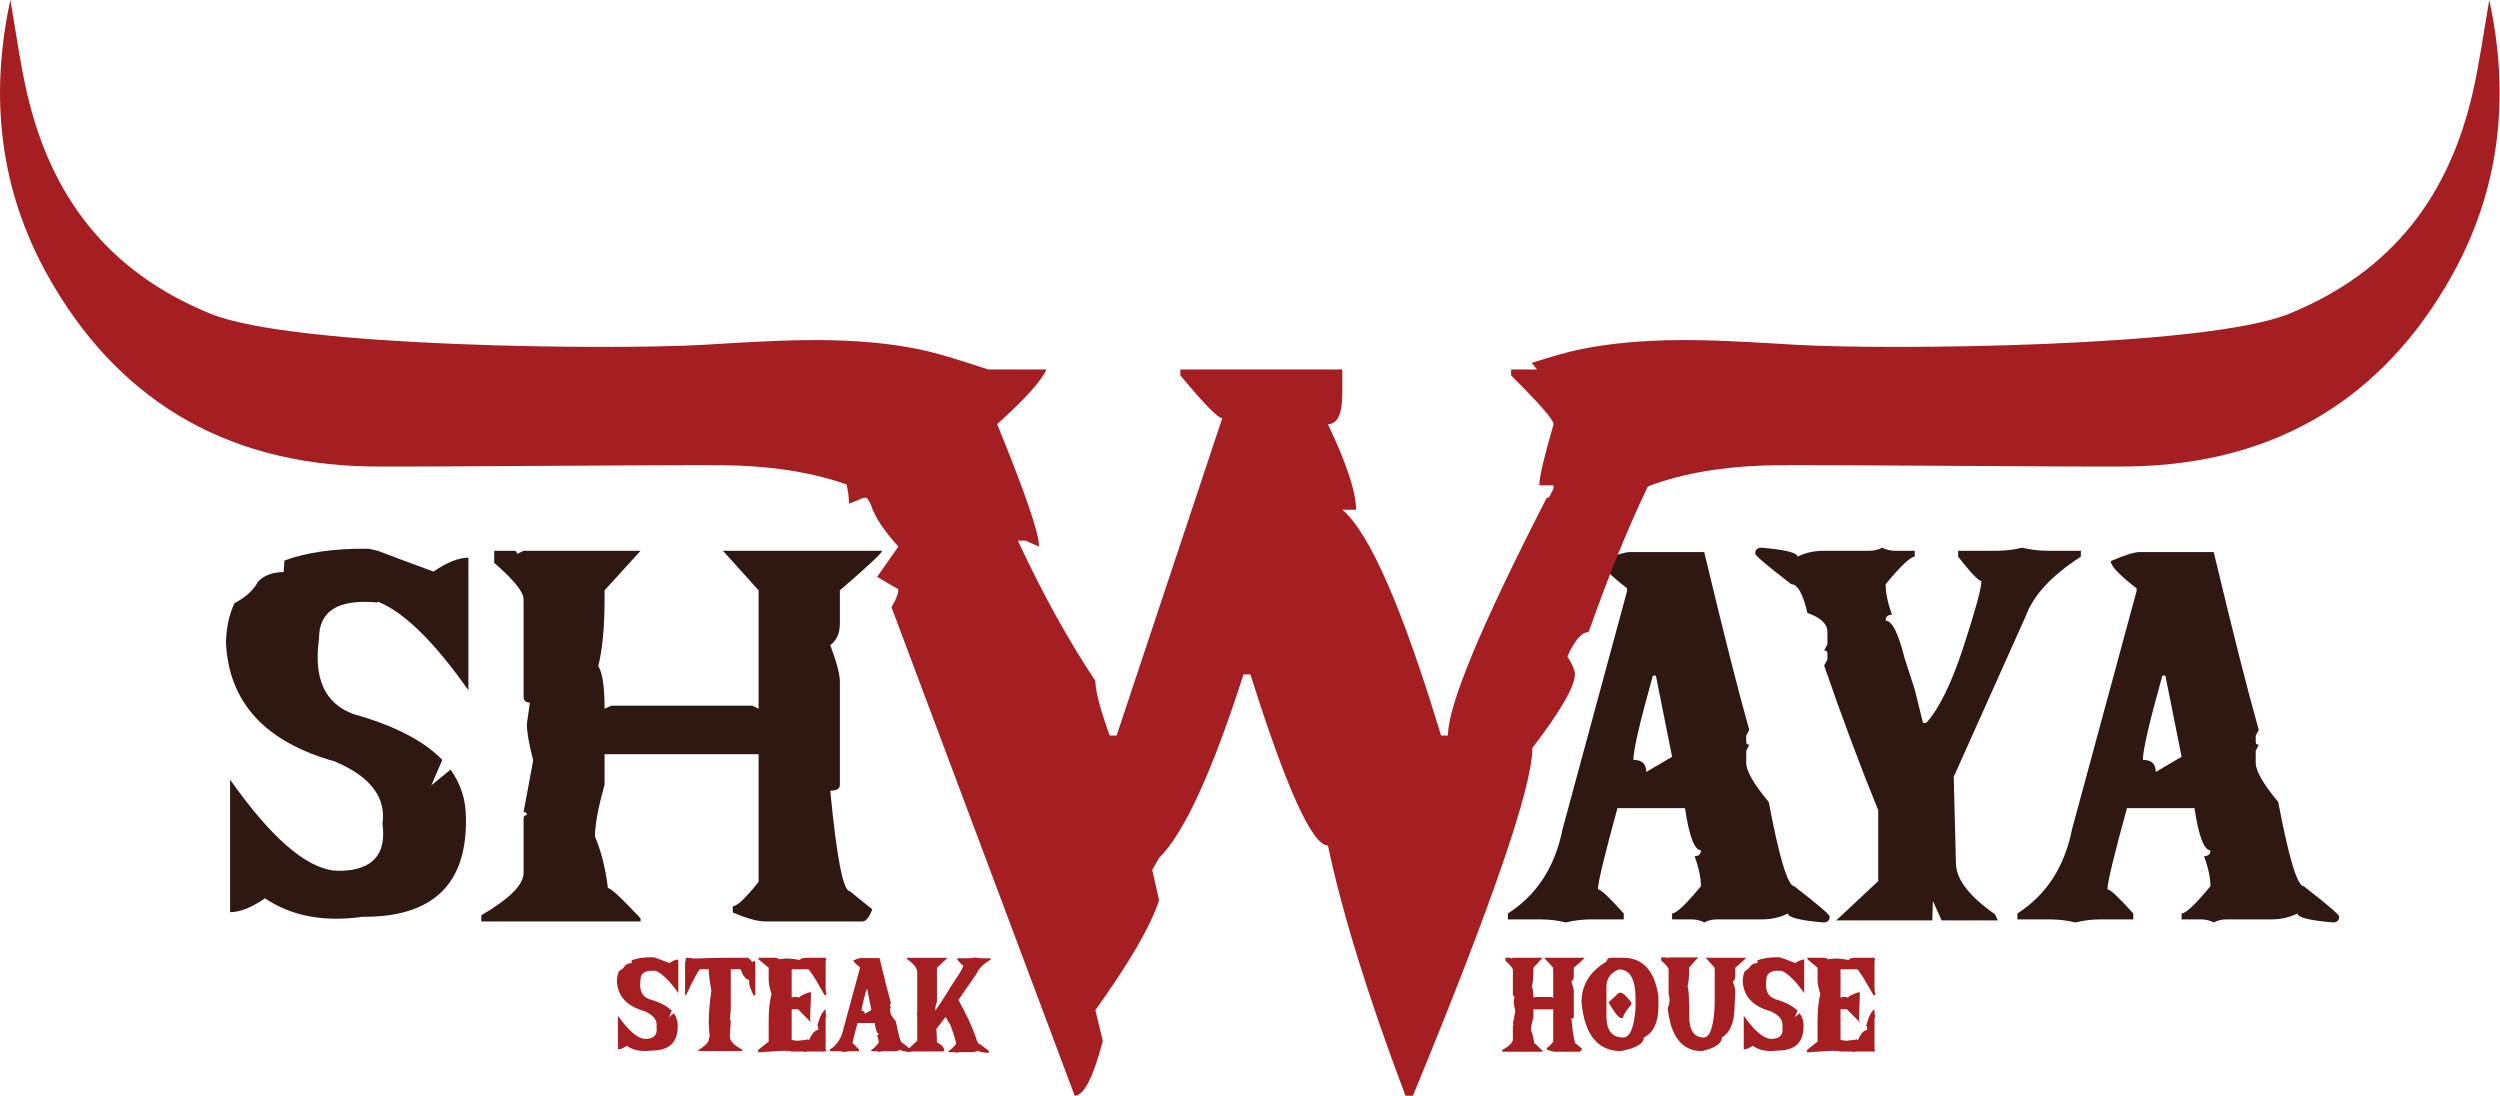 <?xml version="1.0" encoding="UTF-8" standalone="no"?>
<svg viewBox="0 0 1401 614" version="1.1" xmlns="http://www.w3.org/2000/svg" xmlns:xlink="http://www.w3.org/1999/xlink" xml:space="preserve" xmlns:serif="http://www.serif.com/" style="fill-rule:evenodd;clip-rule:evenodd;stroke-linejoin:round;stroke-miterlimit:2;">
    <g transform="matrix(1,0,0,1,-197.386,-123.101)">
        <g transform="matrix(4.167,0,0,4.167,0,0)">
            <g id="Layer-1" serif:id="Layer 1">
                <g transform="matrix(1,0,0,1,85.622,151.94)">
                    <path d="M0,-47.014C2.954,-48.119 6.72,-48.649 11.299,-48.603C11.717,-48.511 12.135,-48.418 12.554,-48.326C14.228,-47.681 16.727,-46.748 20.05,-45.528C21.847,-46.771 23.41,-47.394 24.74,-47.394L24.74,-29.57C20.111,-36.132 16.05,-40.104 12.554,-41.487L12.554,-41.383L12.407,-41.383C7.212,-41.843 4.628,-40.219 4.652,-36.512C3.889,-31.146 5.44,-27.761 9.305,-26.357C14.745,-24.837 18.721,-22.787 21.232,-20.207L19.755,-16.788L22.34,-18.895C23.718,-16.984 24.407,-14.819 24.407,-12.4C24.579,-3.465 19.939,0.968 10.487,0.899C5.317,1.635 0.947,0.807 -2.622,-1.589C-4.419,-0.344 -5.982,0.277 -7.311,0.277L-7.311,-17.548C-1.846,-9.809 2.818,-5.734 6.683,-5.32C6.979,-5.297 7.274,-5.284 7.569,-5.284C11.877,-5.4 13.748,-7.506 13.182,-11.606C13.699,-15.175 11.557,-17.973 6.757,-20C-2.622,-22.626 -7.496,-27.956 -7.865,-35.994C-7.815,-37.998 -7.434,-39.76 -6.721,-41.28C-5.219,-42.062 -4.161,-43.03 -3.545,-44.181C-2.732,-45.032 -1.588,-45.459 -0.111,-45.459L0,-47.014Z" style="fill:rgb(47,24,17);fill-rule:nonzero;"/>
                </g>
                <g transform="matrix(1,0,0,1,113.833,153.461)">
                    <path d="M0,-49.847L2.621,-49.847C2.917,-49.847 3.065,-49.709 3.065,-49.432L3.951,-49.847L19.681,-49.847L14.843,-44.527L14.843,-43.318C14.843,-39.61 14.56,-36.617 13.995,-34.337C14.56,-33.461 14.843,-31.55 14.843,-28.603L15.73,-29.017L34.708,-29.017L35.558,-28.603L35.558,-44.527L30.757,-49.847L52.174,-49.847C52.174,-49.57 50.278,-47.797 46.487,-44.527L46.487,-40.036C46.487,-38.747 46.056,-37.791 45.195,-37.169C46.056,-34.866 46.487,-33.231 46.487,-32.264L46.487,-18.377C46.487,-17.848 46.056,-17.582 45.195,-17.582C46.056,-8.578 46.931,-4.076 47.817,-4.076L50.845,-1.624C50.425,-0.541 49.995,0 49.552,0L36.444,0C35.41,0 33.957,-0.402 32.087,-1.209L32.087,-2.039C32.653,-2.039 33.81,-3.133 35.558,-5.321L35.558,-22.489L14.843,-22.489L14.843,-18.377C13.981,-15.314 13.551,-13 13.551,-11.435C14.412,-9.362 14.991,-7.048 15.287,-4.491C15.68,-4.491 17.145,-3.133 19.681,-0.415L19.681,0L-1.736,0L-1.736,-0.829C2.055,-3.041 3.951,-4.94 3.951,-6.528L3.951,-13.887C3.951,-14.164 4.098,-14.302 4.394,-14.302C4.394,-14.578 4.246,-14.715 3.951,-14.715L5.243,-21.659C4.677,-23.824 4.394,-25.459 4.394,-26.565L4.8,-29.432C4.234,-29.432 3.951,-29.697 3.951,-30.227L3.951,-43.318C3.951,-44.308 2.634,-45.944 0,-48.223L0,-49.847Z" style="fill:rgb(47,24,17);fill-rule:nonzero;"/>
                </g>
                <g transform="matrix(1,0,0,1,269.656,136.982)">
                    <path d="M0,-16.58C-1.749,-10.339 -2.621,-6.562 -2.621,-5.249C-1.466,-5.249 -0.887,-4.709 -0.887,-3.627L2.584,-5.664L0.406,-16.58L0,-16.58ZM-3.065,-33.196L6.905,-33.196C9.514,-22.279 11.532,-14.312 12.961,-9.291L12.554,-8.496L12.554,-7.668C12.554,-7.414 12.689,-7.288 12.961,-7.288L12.554,-6.459L12.554,-4.835C12.554,-3.753 13.563,-2.003 15.582,0.416C17.01,7.97 18.154,11.746 19.016,11.746C22.191,14.211 23.78,15.569 23.78,15.821C23.78,16.351 23.495,16.616 22.93,16.616C19.754,16.341 18.167,15.938 18.167,15.408C17.108,15.938 15.951,16.202 14.696,16.202L8.64,16.202C7.999,16.202 7.422,16.341 6.905,16.616C6.412,16.341 5.834,16.202 5.169,16.202L2.584,16.202L2.584,15.408C3.15,15.408 4.442,14.186 6.461,11.746C6.461,10.617 6.178,9.271 5.611,7.704C6.178,7.704 6.461,7.439 6.461,6.909C5.599,6.909 4.886,5.022 4.319,1.244L-4.763,1.244C-6.512,7.601 -7.385,11.239 -7.385,12.16C-7.016,12.16 -5.859,13.243 -3.914,15.408L-3.914,16.202L-8.234,16.202C-9.441,16.202 -10.598,16.341 -11.705,16.616C-12.813,16.341 -13.97,16.202 -15.177,16.202L-19.497,16.202L-19.497,15.408C-15.607,12.92 -13.158,9.143 -12.148,4.077L-3.471,-27.944L-3.471,-28.325C-5.785,-30.099 -6.942,-31.319 -6.942,-31.987C-5.048,-32.792 -3.754,-33.196 -3.065,-33.196" style="fill:rgb(47,24,17);fill-rule:nonzero;"/>
                </g>
                <g transform="matrix(1,0,0,1,307.236,103.199)">
                    <path d="M0,50.124L-12.924,50.124L-7.274,44.838L-7.274,35.304C-9.637,29.523 -12.062,23.041 -14.548,15.856L-14.106,15.028L-14.106,14.198C-14.106,13.944 -14.253,13.818 -14.548,13.818L-14.106,12.989L-14.106,11.331C-14.106,10.249 -15.004,9.396 -16.801,8.775C-17.392,6.195 -18.117,4.906 -18.979,4.906C-22.205,2.419 -23.817,1.048 -23.817,0.794C-23.817,0.266 -23.534,0 -22.967,0C-19.743,0.277 -18.13,0.681 -18.13,1.209C-17.073,0.681 -15.903,0.415 -14.622,0.415L-8.493,0.415C-7.829,0.415 -7.249,0.277 -6.758,0C-6.217,0.277 -5.625,0.415 -4.985,0.415L-2.363,0.415L-2.363,1.209C-2.93,1.209 -4.235,2.442 -6.277,4.906C-6.277,6.057 -5.994,7.428 -5.429,9.017C-5.994,9.017 -6.277,9.281 -6.277,9.811C-5.416,9.811 -4.567,11.492 -3.729,14.854L-2.363,19.069L-1.255,23.56L-0.813,23.56C0.936,21.626 2.609,18.199 4.209,13.282C5.81,8.367 6.609,5.436 6.609,4.491C6.24,4.491 5.194,3.397 3.471,1.209L3.471,0.415L8.603,0.415C9.809,0.415 10.966,0.277 12.074,0C13.231,0.277 14.413,0.415 15.619,0.415L19.977,0.415L19.977,1.209C16.062,3.72 13.588,6.391 12.554,9.224L2.88,30.814L3.176,42.386C3.176,44.551 4.923,46.854 8.419,49.294L8.824,50.124L1.255,50.124L0.074,47.498L0,50.124Z" style="fill:rgb(47,24,17);fill-rule:nonzero;"/>
                </g>
                <g transform="matrix(1,0,0,1,338.176,136.982)">
                    <path d="M0,-16.58C-1.749,-10.339 -2.621,-6.562 -2.621,-5.249C-1.466,-5.249 -0.887,-4.709 -0.887,-3.627L2.584,-5.664L0.406,-16.58L0,-16.58ZM-3.065,-33.196L6.905,-33.196C9.514,-22.279 11.532,-14.312 12.961,-9.291L12.554,-8.496L12.554,-7.668C12.554,-7.414 12.689,-7.288 12.961,-7.288L12.554,-6.459L12.554,-4.835C12.554,-3.753 13.563,-2.003 15.582,0.416C17.01,7.97 18.154,11.746 19.016,11.746C22.191,14.211 23.78,15.569 23.78,15.821C23.78,16.351 23.495,16.616 22.93,16.616C19.754,16.341 18.167,15.938 18.167,15.408C17.108,15.938 15.951,16.202 14.696,16.202L8.64,16.202C7.999,16.202 7.422,16.341 6.905,16.616C6.412,16.341 5.834,16.202 5.169,16.202L2.584,16.202L2.584,15.408C3.15,15.408 4.442,14.186 6.461,11.746C6.461,10.617 6.178,9.271 5.611,7.704C6.178,7.704 6.461,7.439 6.461,6.909C5.599,6.909 4.886,5.022 4.319,1.244L-4.763,1.244C-6.512,7.601 -7.385,11.239 -7.385,12.16C-7.016,12.16 -5.859,13.243 -3.914,15.408L-3.914,16.202L-8.234,16.202C-9.441,16.202 -10.598,16.341 -11.705,16.616C-12.813,16.341 -13.97,16.202 -15.177,16.202L-19.497,16.202L-19.497,15.408C-15.607,12.92 -13.158,9.143 -12.148,4.077L-3.471,-27.944L-3.471,-28.325C-5.785,-30.099 -6.942,-31.319 -6.942,-31.987C-5.048,-32.792 -3.754,-33.196 -3.065,-33.196" style="fill:rgb(47,24,17);fill-rule:nonzero;"/>
                </g>
                <g transform="matrix(1,0,0,1,382.14,176.899)">
                    <path d="M0,-147.355C-0.781,-142.937 -1.323,-138.782 -2.272,-134.708C-5.409,-121.242 -12.84,-110.873 -26.966,-105.144C-38.171,-100.6 -81.334,-100.294 -93.194,-100.985C-102.442,-101.523 -111.707,-102.243 -120.881,-100.639C-123.559,-100.171 -126.177,-99.388 -128.778,-98.553C-128.533,-98.268 -128.305,-97.971 -128.078,-97.672L-131.548,-97.672L-131.548,-96.869C-127.737,-93.078 -125.833,-90.892 -125.833,-90.313C-127.12,-85.897 -127.762,-83.154 -127.762,-82.084L-125.833,-82.084C-125.833,-81.905 -125.854,-81.765 -125.87,-81.615C-126.044,-81.245 -126.227,-80.879 -126.431,-80.522C-126.43,-80.514 -126.43,-80.505 -126.429,-80.497C-126.529,-80.451 -126.633,-80.412 -126.759,-80.412C-135.616,-63.152 -140.044,-52.492 -140.044,-48.435L-140.969,-48.435C-146.171,-65.605 -150.598,-75.729 -154.253,-78.807L-152.399,-78.807C-152.399,-81.17 -153.663,-85.005 -156.184,-90.313C-154.897,-90.313 -154.253,-91.673 -154.253,-94.394L-154.253,-97.672L-176.032,-97.672L-176.032,-96.869C-172.841,-93.032 -170.962,-91.115 -170.395,-91.115L-184.605,-48.435L-185.531,-48.435C-186.819,-52.002 -187.462,-54.455 -187.462,-55.793C-191.067,-61.189 -194.542,-67.478 -197.888,-74.658L-196.885,-74.658L-195.031,-73.855C-195.031,-75.639 -196.911,-81.125 -200.669,-90.313C-196.911,-93.702 -194.697,-96.155 -194.027,-97.672L-201.882,-97.672C-205.381,-98.805 -208.886,-100.008 -212.498,-100.639C-221.672,-102.243 -230.938,-101.523 -240.186,-100.985C-252.046,-100.294 -295.208,-100.6 -306.413,-105.144C-320.539,-110.873 -327.97,-121.242 -331.108,-134.708C-332.057,-138.782 -332.598,-142.937 -333.38,-147.355C-336.214,-134.277 -334.789,-121.803 -328.335,-110.269C-319.307,-94.133 -305.022,-84.908 -284.878,-84.622C-279.544,-84.546 -242.734,-84.869 -237.4,-84.792C-231.86,-84.713 -226.401,-84.083 -221.122,-82.28C-221.054,-82.257 -220.996,-82.229 -220.93,-82.205C-220.715,-81.347 -220.594,-80.483 -220.594,-79.609L-218.663,-80.412L-218.209,-80.412C-217.902,-80.026 -217.67,-79.594 -217.504,-79.115C-217.502,-79.107 -217.5,-79.099 -217.497,-79.091C-217.445,-78.94 -217.393,-78.79 -217.355,-78.63L-217.312,-78.63C-216.755,-77.297 -215.644,-75.71 -213.952,-73.855L-216.81,-69.775L-213.952,-68.103C-213.952,-67.522 -214.261,-66.72 -214.879,-65.694L-190.242,0C-189.007,0 -187.746,-2.452 -186.458,-7.358L-187.462,-11.507C-182.88,-17.884 -180.023,-22.813 -178.89,-26.291L-179.817,-30.372L-178.89,-31.978C-175.544,-35.277 -171.759,-43.506 -167.536,-56.663L-166.61,-56.663C-161.77,-41.32 -158.296,-33.649 -156.184,-33.649C-154.28,-24.596 -150.803,-13.38 -145.759,0L-144.755,0C-134.046,-25.956 -128.69,-41.544 -128.69,-46.762C-124.88,-51.756 -122.975,-55.058 -122.975,-56.663C-122.975,-57.242 -123.311,-58.045 -123.979,-59.071C-123.001,-61.256 -122.048,-62.35 -121.122,-62.35C-118.465,-69.896 -115.814,-76.407 -113.169,-81.91C-112.885,-82.042 -112.586,-82.168 -112.258,-82.28C-106.979,-84.083 -101.52,-84.713 -95.979,-84.792C-90.645,-84.869 -53.836,-84.546 -48.502,-84.622C-28.358,-84.908 -14.073,-94.133 -5.044,-110.269C1.41,-121.803 2.834,-134.277 0,-147.355" style="fill:rgb(165,30,33);fill-rule:nonzero;"/>
                </g>
                <g transform="matrix(1,0,0,1,132.324,170.597)">
                    <path d="M0,-11.919C0.749,-12.199 1.704,-12.334 2.865,-12.322C2.971,-12.299 3.077,-12.275 3.183,-12.252C3.607,-12.088 4.241,-11.852 5.083,-11.543C5.539,-11.857 5.935,-12.016 6.272,-12.016L6.272,-7.496C5.099,-9.16 4.069,-10.168 3.183,-10.518L3.183,-10.491L3.146,-10.491C1.829,-10.608 1.173,-10.196 1.18,-9.257C0.986,-7.897 1.379,-7.038 2.359,-6.682C3.738,-6.297 4.747,-5.777 5.383,-5.123L5.008,-4.256L5.664,-4.79C6.013,-4.306 6.188,-3.757 6.188,-3.144C6.231,-0.879 5.055,0.245 2.659,0.227C1.348,0.415 0.24,0.204 -0.665,-0.402C-1.12,-0.088 -1.516,0.07 -1.854,0.07L-1.854,-4.449C-0.468,-2.487 0.715,-1.454 1.695,-1.349C1.77,-1.343 1.844,-1.34 1.919,-1.34C3.011,-1.369 3.486,-1.903 3.342,-2.942C3.473,-3.848 2.93,-4.557 1.713,-5.07C-0.665,-5.736 -1.9,-7.088 -1.994,-9.125C-1.981,-9.634 -1.884,-10.08 -1.704,-10.465C-1.323,-10.664 -1.055,-10.909 -0.898,-11.201C-0.692,-11.417 -0.402,-11.525 -0.028,-11.525L0,-11.919Z" style="fill:rgb(165,30,33);fill-rule:nonzero;"/>
                </g>
                <g transform="matrix(1,0,0,1,139.626,170.895)">
                    <path d="M0,-12.55C0.412,-12.55 0.765,-12.515 1.058,-12.445C3.036,-12.515 4.609,-12.55 5.776,-12.55L8.378,-12.55L8.968,-11.937C8.993,-12.071 9.071,-12.138 9.202,-12.138L9.324,-11.937L9.324,-7.505L9.081,-7.505C8.688,-8.317 8.491,-8.865 8.491,-9.152L8.491,-9.564C8.098,-9.564 7.705,-10.045 7.312,-11.009L6.02,-11.009L6.02,-5.763C6.02,-5.383 5.979,-4.902 5.898,-4.318C5.979,-4.2 6.02,-4.064 6.02,-3.906C5.938,-2.978 5.898,-2.326 5.898,-1.953C5.898,-1.352 6.45,-0.768 7.555,-0.201L7.555,0L1.648,0L1.648,-0.106C2.59,-0.712 3.061,-1.192 3.061,-1.541C3.061,-1.699 3.102,-1.836 3.183,-1.953C3.102,-2.706 3.061,-3.358 3.061,-3.906L3.061,-4.011C3.061,-5.155 3.18,-6.528 3.417,-8.127C3.18,-9.36 3.061,-10.32 3.061,-11.009L1.882,-11.009C1.601,-10.746 0.974,-9.578 0,-7.505L-0.122,-7.505L-0.122,-11.832L0,-12.55Z" style="fill:rgb(165,30,33);fill-rule:nonzero;"/>
                </g>
                <g transform="matrix(1,0,0,1,149.39,171.061)">
                    <path d="M0,-12.716L2.097,-12.716C2.509,-12.698 2.715,-12.628 2.715,-12.506C3.17,-12.575 3.501,-12.611 3.708,-12.611C4.238,-12.611 4.855,-12.544 5.561,-12.409C5.611,-12.613 5.938,-12.716 6.544,-12.716L9.015,-12.716C9.015,-12.575 9.056,-12.506 9.137,-12.506L9.015,-12.304L9.015,-8.477L9.137,-7.75L8.894,-7.654C7.608,-9.954 6.865,-11.125 6.666,-11.166L4.447,-11.166L4.447,-7.339L4.69,-7.444L5.187,-7.444L5.439,-7.339C5.514,-7.531 5.966,-7.774 6.796,-8.066L7.04,-8.066L7.04,-7.96C7.04,-7.446 6.999,-6.241 6.918,-4.344C6.999,-4.209 7.04,-4.104 7.04,-4.028L5.308,-5.788L4.447,-5.788L4.447,-1.655C4.509,-1.655 4.756,-1.62 5.187,-1.55C6.035,-1.62 6.528,-1.69 6.666,-1.76C6.666,-1.69 6.709,-1.655 6.796,-1.655C7.184,-2.548 7.595,-2.995 8.032,-2.995L8.032,-3.1C8.032,-3.333 7.988,-3.506 7.901,-3.616C8.232,-4.814 8.603,-5.537 9.015,-5.788C9.015,-5.17 9.056,-4.861 9.137,-4.861L9.015,-4.651L9.015,-0.411L9.137,-0.21L8.894,-0.105L6.422,-0.105C6.341,-0.105 6.3,-0.07 6.3,0L6.048,-0.105L4.447,-0.105L3.829,-0.21L3.829,-0.105L3.585,-0.21C3.236,-0.21 2.041,-0.14 0,0L-0.122,-0.21C-0.122,-0.275 0.372,-0.686 1.357,-1.445L1.357,-4.344C1.357,-5.681 1.482,-6.851 1.732,-7.856C1.482,-8.591 1.357,-9.213 1.357,-9.721L1.357,-11.376L0,-12.506L0,-12.716Z" style="fill:rgb(165,30,33);fill-rule:nonzero;"/>
                </g>
                <g transform="matrix(1,0,0,1,163.9,166.805)">
                    <path d="M0,-4.205C-0.443,-2.622 -0.665,-1.665 -0.665,-1.332C-0.372,-1.332 -0.225,-1.195 -0.225,-0.921L0.655,-1.437L0.103,-4.205L0,-4.205ZM-0.777,-8.417L1.75,-8.417C2.412,-5.649 2.924,-3.63 3.286,-2.356L3.183,-2.155L3.183,-1.945C3.183,-1.881 3.217,-1.849 3.286,-1.849L3.183,-1.639L3.183,-1.226C3.183,-0.952 3.438,-0.509 3.95,0.105C4.312,2.02 4.603,2.977 4.821,2.977C5.626,3.602 6.028,3.946 6.028,4.01C6.028,4.145 5.957,4.212 5.813,4.212C5.008,4.142 4.605,4.039 4.605,3.905C4.337,4.039 4.044,4.107 3.726,4.107L2.19,4.107C2.028,4.107 1.881,4.142 1.75,4.212C1.625,4.142 1.479,4.107 1.311,4.107L0.655,4.107L0.655,3.905C0.799,3.905 1.126,3.596 1.638,2.977C1.638,2.691 1.566,2.349 1.423,1.952C1.566,1.952 1.638,1.885 1.638,1.751C1.419,1.751 1.239,1.272 1.095,0.315L-1.208,0.315C-1.651,1.926 -1.873,2.849 -1.873,3.082C-1.779,3.082 -1.485,3.357 -0.993,3.905L-0.993,4.107L-2.088,4.107C-2.394,4.107 -2.687,4.142 -2.968,4.212C-3.249,4.142 -3.542,4.107 -3.848,4.107L-4.943,4.107L-4.943,3.905C-3.957,3.274 -3.336,2.317 -3.08,1.032L-0.88,-7.086L-0.88,-7.183C-1.467,-7.632 -1.76,-7.941 -1.76,-8.11C-1.28,-8.314 -0.952,-8.417 -0.777,-8.417" style="fill:rgb(165,30,33);fill-rule:nonzero;"/>
                </g>
                <g transform="matrix(1,0,0,1,173.299,161.541)">
                    <path d="M0,6.367C0.05,7.161 0.075,7.763 0.075,8.171C0.736,8.515 1.067,8.892 1.067,9.301L0.852,9.406L-4.007,9.406L-4.007,9.301L-2.575,7.961L-2.575,4.449C-2.575,4.379 -2.612,4.344 -2.687,4.344L-2.575,4.142L-2.575,-1.226C-2.575,-1.775 -3.015,-2.359 -3.895,-2.978L-4.007,-3.188L1.507,-3.188L0.075,-1.848L0.075,2.697C-0.069,3.188 -0.141,3.463 -0.141,3.52L-0.141,3.897C0.059,3.652 0.589,2.852 1.451,1.498C1.569,1.288 1.722,1.031 1.91,0.727C2.134,0.377 2.406,-0.035 2.724,-0.508C3.317,-1.384 3.613,-1.932 3.613,-2.154C3.52,-2.154 3.254,-2.414 2.817,-2.934L2.817,-3.126L4.119,-3.126C4.424,-3.126 4.812,-3.158 5.28,-3.223C5.573,-3.158 5.873,-3.126 6.178,-3.126L7.283,-3.126L7.283,-2.934C6.291,-2.338 5.664,-1.704 5.401,-1.033C4.465,0.298 3.651,1.469 2.958,2.478C3.975,4.277 4.758,5.953 5.308,7.506C5.458,8.119 5.642,8.425 5.86,8.425C6.677,9.014 7.086,9.342 7.086,9.406C7.086,9.528 7.015,9.59 6.871,9.59C6.053,9.525 5.645,9.43 5.645,9.301C5.376,9.43 5.08,9.493 4.755,9.493L3.201,9.493C3.033,9.493 2.886,9.525 2.761,9.59C2.624,9.525 2.474,9.493 2.312,9.493L1.647,9.493L1.647,9.301C1.791,9.301 2.122,9.009 2.64,8.425C2.64,8.15 2.518,7.654 2.274,6.936L1.928,5.938C1.722,5.599 1.52,5.258 1.32,4.913C1.289,4.867 1.26,4.817 1.235,4.764C0.83,5.313 0.418,5.847 0,6.367" style="fill:rgb(165,30,33);fill-rule:nonzero;"/>
                </g>
                <g transform="matrix(1,0,0,1,249.828,170.983)">
                    <path d="M0,-12.638L0.665,-12.638C0.74,-12.638 0.777,-12.603 0.777,-12.533L1.002,-12.638L4.99,-12.638L3.764,-11.289L3.764,-10.983C3.764,-10.042 3.691,-9.284 3.548,-8.705C3.691,-8.484 3.764,-7.999 3.764,-7.252L3.988,-7.357L6.207,-7.357L6.422,-7.252L6.422,-11.289L5.205,-12.638L10.635,-12.638C10.635,-12.568 10.154,-12.118 9.193,-11.289L9.193,-10.151C9.193,-9.824 9.084,-9.581 8.865,-9.424C9.084,-8.84 9.193,-8.425 9.193,-8.18L9.193,-4.659C9.193,-4.526 9.084,-4.458 8.865,-4.458C9.084,-2.175 9.306,-1.034 9.53,-1.034L10.298,-0.412C10.191,-0.138 10.082,0 9.97,0L6.646,0C6.385,0 6.017,-0.103 5.542,-0.307L5.542,-0.517C5.686,-0.517 5.979,-0.794 6.422,-1.349L6.422,-5.701L3.764,-5.701L3.764,-4.659C3.545,-3.883 3.436,-3.296 3.436,-2.9C3.654,-2.374 3.801,-1.787 3.876,-1.139C3.976,-1.139 4.347,-0.794 4.99,-0.106L4.99,0L-0.439,0L-0.439,-0.211C0.521,-0.771 1.002,-1.253 1.002,-1.656L1.002,-3.521C1.002,-3.591 1.039,-3.626 1.114,-3.626C1.114,-3.697 1.077,-3.732 1.002,-3.732L1.329,-5.492C1.186,-6.04 1.114,-6.455 1.114,-6.736L1.217,-7.462C1.073,-7.462 1.002,-7.53 1.002,-7.663L1.002,-10.983C1.002,-11.234 0.668,-11.649 0,-12.226L0,-12.638Z" style="fill:rgb(165,30,33);fill-rule:nonzero;"/>
                </g>
                <g transform="matrix(1,0,0,1,265.086,166.192)">
                    <path d="M0,-3.144L0.28,-3.144C0.53,-3.144 0.998,-2.707 1.685,-1.831L1.685,-1.577C0.936,-0.701 0.562,-0.09 0.562,0.253L0.28,0.253C-0.013,0.253 -0.571,-0.441 -1.396,-1.831L0,-3.144ZM-1.676,-3.923L-1.676,0C-1.676,1.915 -0.931,2.873 0.562,2.873C1.491,2.873 2.05,1.565 2.237,-1.051L2.237,-2.356C2.237,-4.971 1.491,-6.28 0,-6.28C-1.117,-5.841 -1.676,-5.056 -1.676,-3.923M-1.114,-7.847L0.562,-7.847C3.238,-7.847 4.824,-6.104 5.317,-2.619L5.317,-1.314C5.317,0.823 4.665,2.218 3.36,2.873C3.36,3.69 2.334,4.299 0.28,4.703C-2.84,4.703 -4.609,2.525 -5.027,-1.831C-5.027,-4.189 -3.91,-6.02 -1.676,-7.322C-1.613,-7.672 -1.427,-7.847 -1.114,-7.847" style="fill:rgb(165,30,33);fill-rule:nonzero;"/>
                </g>
                <g transform="matrix(1,0,0,1,277.968,164.597)">
                    <path d="M0,0L0,-4.904L-1.217,-6.253L4.212,-6.253C4.212,-6.183 3.731,-5.733 2.771,-4.904L2.771,-3.766C2.771,-3.438 2.661,-3.196 2.443,-3.039C2.661,-2.455 2.771,-2.04 2.771,-1.795L2.668,0.517C2.624,2.52 2.056,3.836 0.964,4.467C0.964,5.284 0.068,5.894 -1.723,6.297C-4.388,6.297 -5.92,4.361 -6.319,0.49C-6.032,-0.082 -5.991,-0.686 -6.197,-1.322L-6.197,-4.642C-6.197,-4.893 -6.531,-5.307 -7.199,-5.885L-7.199,-6.297L-6.534,-6.297C-6.46,-6.297 -6.422,-6.262 -6.422,-6.191L-6.197,-6.297L-2.21,-6.297L-3.436,-4.948L-3.436,-4.642C-3.436,-3.701 -3.508,-2.942 -3.651,-2.364C-3.532,-2.184 -3.464,-1.396 -3.445,0L-3.427,0L-3.427,1.594C-3.427,3.509 -2.777,4.467 -1.479,4.467C-0.668,4.467 -0.182,3.159 -0.019,0.543L-0.019,0L0,0Z" style="fill:rgb(165,30,33);fill-rule:nonzero;"/>
                </g>
                <g transform="matrix(1,0,0,1,283.734,170.597)">
                    <path d="M0,-11.919C0.749,-12.199 1.704,-12.334 2.865,-12.322C2.971,-12.299 3.077,-12.275 3.183,-12.252C3.607,-12.088 4.241,-11.852 5.083,-11.543C5.539,-11.857 5.936,-12.016 6.272,-12.016L6.272,-7.496C5.099,-9.16 4.069,-10.168 3.183,-10.518L3.183,-10.491L3.146,-10.491C1.829,-10.608 1.174,-10.196 1.18,-9.257C0.986,-7.897 1.379,-7.038 2.359,-6.682C3.738,-6.297 4.746,-5.777 5.383,-5.123L5.009,-4.256L5.664,-4.79C6.014,-4.306 6.188,-3.757 6.188,-3.144C6.231,-0.879 5.056,0.245 2.659,0.227C1.349,0.415 0.24,0.204 -0.664,-0.402C-1.12,-0.088 -1.517,0.07 -1.854,0.07L-1.854,-4.449C-0.468,-2.487 0.715,-1.454 1.694,-1.349C1.77,-1.343 1.845,-1.34 1.919,-1.34C3.012,-1.369 3.485,-1.903 3.342,-2.942C3.474,-3.848 2.931,-4.557 1.713,-5.07C-0.664,-5.736 -1.9,-7.088 -1.994,-9.125C-1.981,-9.634 -1.885,-10.08 -1.703,-10.465C-1.323,-10.664 -1.055,-10.909 -0.898,-11.201C-0.692,-11.417 -0.402,-11.525 -0.028,-11.525L0,-11.919Z" style="fill:rgb(165,30,33);fill-rule:nonzero;"/>
                </g>
                <g transform="matrix(1,0,0,1,290.447,171.061)">
                    <path d="M0,-12.716L2.097,-12.716C2.509,-12.698 2.715,-12.628 2.715,-12.506C3.17,-12.575 3.501,-12.611 3.707,-12.611C4.237,-12.611 4.855,-12.544 5.561,-12.409C5.61,-12.613 5.937,-12.716 6.543,-12.716L9.015,-12.716C9.015,-12.575 9.056,-12.506 9.137,-12.506L9.015,-12.304L9.015,-8.477L9.137,-7.75L8.893,-7.654C7.607,-9.954 6.864,-11.125 6.665,-11.166L4.446,-11.166L4.446,-7.339L4.689,-7.444L5.186,-7.444L5.438,-7.339C5.514,-7.531 5.966,-7.774 6.796,-8.066L7.039,-8.066L7.039,-7.96C7.039,-7.446 6.999,-6.241 6.918,-4.344C6.999,-4.209 7.039,-4.104 7.039,-4.028L5.308,-5.788L4.446,-5.788L4.446,-1.655C4.509,-1.655 4.755,-1.62 5.186,-1.55C6.034,-1.62 6.527,-1.69 6.665,-1.76C6.665,-1.69 6.709,-1.655 6.796,-1.655C7.183,-2.548 7.595,-2.995 8.031,-2.995L8.031,-3.1C8.031,-3.333 7.988,-3.506 7.9,-3.616C8.231,-4.814 8.603,-5.537 9.015,-5.788C9.015,-5.17 9.056,-4.861 9.137,-4.861L9.015,-4.651L9.015,-0.411L9.137,-0.21L8.893,-0.105L6.422,-0.105C6.341,-0.105 6.3,-0.07 6.3,0L6.047,-0.105L4.446,-0.105L3.828,-0.21L3.828,-0.105L3.585,-0.21C3.235,-0.21 2.04,-0.14 0,0L-0.122,-0.21C-0.122,-0.275 0.371,-0.686 1.357,-1.445L1.357,-4.344C1.357,-5.681 1.481,-6.851 1.731,-7.856C1.481,-8.591 1.357,-9.213 1.357,-9.721L1.357,-11.376L0,-12.506L0,-12.716Z" style="fill:rgb(165,30,33);fill-rule:nonzero;"/>
                </g>
            </g>
        </g>
    </g>
</svg>
